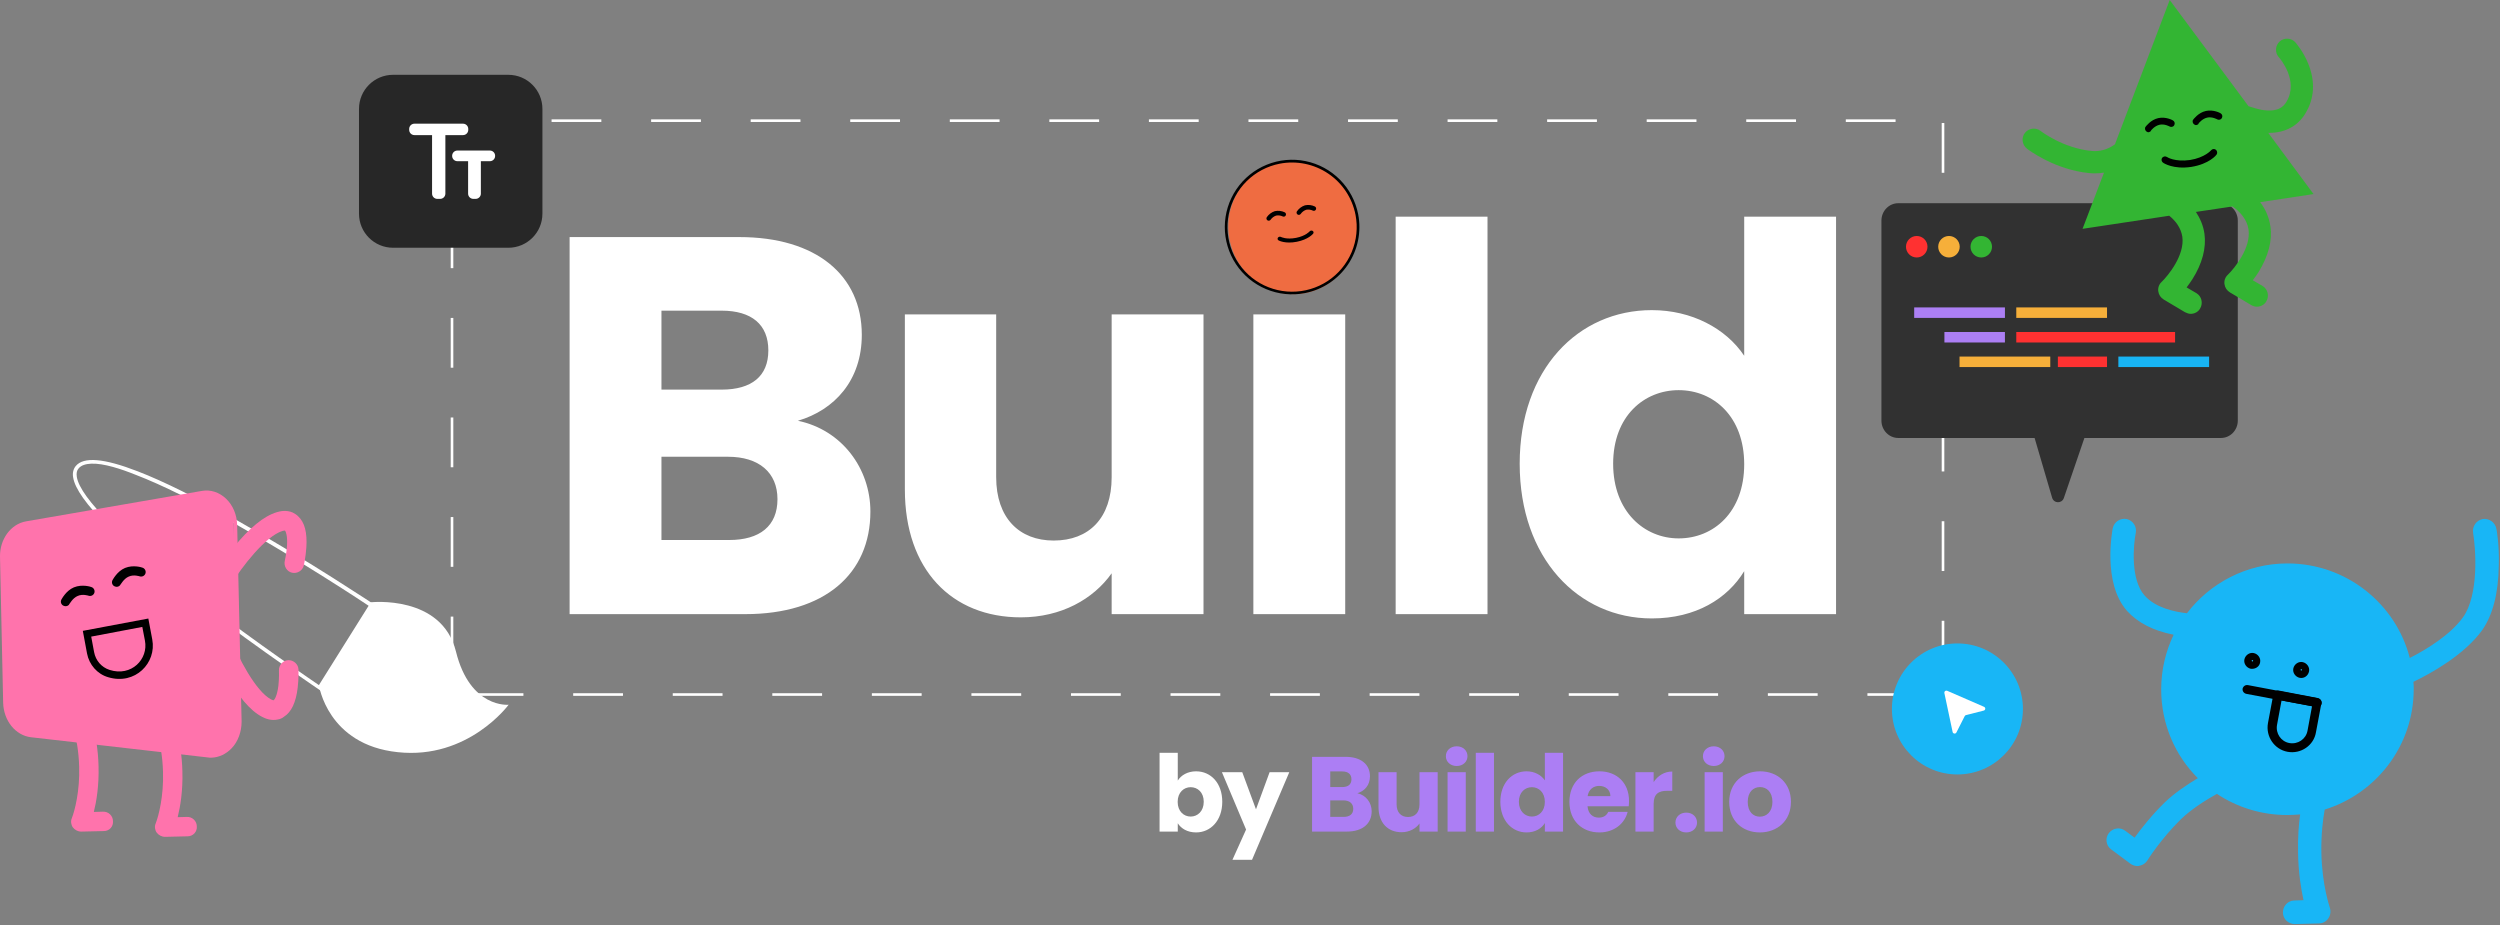 <?xml version="1.0" encoding="UTF-8" standalone="no"?>
<!DOCTYPE svg PUBLIC "-//W3C//DTD SVG 1.1//EN" "http://www.w3.org/Graphics/SVG/1.1/DTD/svg11.dtd">
<svg width="100%" height="100%" viewBox="0 0 1013 375" version="1.1" xmlns="http://www.w3.org/2000/svg" xmlns:xlink="http://www.w3.org/1999/xlink" xml:space="preserve" xmlns:serif="http://www.serif.com/" style="fill-rule:evenodd;clip-rule:evenodd;">
    <rect x="0" y="0" width="1013" height="375" fill="#808080" stroke="none"/>
    <g transform="matrix(1,0,0,1,-0.452,0)">
        <path d="M315.484,202.271C315.484,213.153 308.302,218.811 295.896,218.811L268.474,218.811L268.474,185.077L295.461,185.077C307.867,185.077 315.484,191.389 315.484,202.271ZM311.784,141.985C311.784,152.431 305.037,157.872 292.85,157.872L268.474,157.872L268.474,125.879L292.85,125.879C305.037,125.879 311.784,131.538 311.784,141.985ZM353.136,207.276C353.136,189.865 341.601,174.195 323.754,170.495C338.554,166.143 349.653,154.172 349.653,135.673C349.653,111.515 331.154,96.063 300.032,96.063L231.258,96.063L231.258,248.846L302.426,248.846C334.636,248.846 353.136,232.523 353.136,207.276ZM488.111,127.403L450.895,127.403L450.895,193.348C450.895,209.888 441.754,219.029 427.39,219.029C413.461,219.029 404.102,209.888 404.102,193.348L404.102,127.403L367.104,127.403L367.104,198.353C367.104,230.782 386.038,250.151 414.114,250.151C430.437,250.151 443.495,242.752 450.895,232.305L450.895,248.846L488.111,248.846L488.111,127.403ZM508.314,248.846L545.531,248.846L545.531,127.403L508.314,127.403L508.314,248.846ZM527.031,114.78C540.09,114.78 549.013,105.857 549.013,94.757C549.013,83.44 540.09,74.516 527.031,74.516C513.755,74.516 504.832,83.44 504.832,94.757C504.832,105.857 513.755,114.78 527.031,114.78ZM565.972,248.846L603.188,248.846L603.188,87.792L565.972,87.792L565.972,248.846ZM616.229,187.907C616.229,226.211 639.952,250.587 669.769,250.587C687.615,250.587 700.456,242.534 707.203,231.434L707.203,248.846L744.419,248.846L744.419,87.792L707.203,87.792L707.203,144.161C699.803,133.061 685.874,125.662 669.769,125.662C639.952,125.662 616.229,149.602 616.229,187.907ZM707.203,188.124C707.203,207.494 694.797,218.158 680.651,218.158C666.722,218.158 654.099,207.276 654.099,187.907C654.099,168.537 666.722,158.09 680.651,158.09C694.797,158.09 707.203,168.754 707.203,188.124Z" style="fill:white;fill-rule:nonzero;"/>
    </g>
    <g transform="matrix(1,0,0,1,-0.452,0)">
        <path d="M529.429,118.725C543.566,115.988 552.726,101.887 549.888,87.231C547.05,72.575 533.289,62.913 519.151,65.651C505.014,68.389 495.854,82.489 498.693,97.145C501.531,111.801 515.292,121.463 529.429,118.725Z" style="fill:rgb(239,108,65);fill-rule:nonzero;"/>
    </g>
    <g transform="matrix(1,0,0,1,-0.452,0)">
        <path d="M529.195,118.771C523.899,119.796 518.418,119.228 513.445,117.138C508.472,115.048 504.23,111.53 501.257,107.029C498.284,102.528 496.712,97.246 496.742,91.852C496.771,86.457 498.399,81.193 501.421,76.724C504.442,72.255 508.721,68.783 513.717,66.747C518.712,64.711 524.199,64.202 529.484,65.284C534.768,66.367 539.613,68.993 543.405,72.829C547.197,76.666 549.766,81.541 550.787,86.838C552.155,93.935 550.649,101.286 546.6,107.273C542.551,113.261 536.291,117.397 529.195,118.771ZM519.038,66.321C513.954,67.305 509.277,69.774 505.596,73.416C501.916,77.058 499.398,81.709 498.362,86.782C497.325,91.855 497.816,97.122 499.773,101.916C501.729,106.71 505.064,110.816 509.354,113.714C513.644,116.613 518.698,118.175 523.876,118.201C529.054,118.228 534.123,116.718 538.443,113.864C542.763,111.009 546.139,106.938 548.145,102.164C550.151,97.391 550.696,92.13 549.711,87.046C548.383,80.235 544.409,74.228 538.659,70.343C532.909,66.458 525.853,65.012 519.038,66.321Z" style="fill-rule:nonzero;"/>
    </g>
    <g transform="matrix(1,0,0,1,-0.452,0)">
        <path d="M526.909,87.052C526.732,87.085 526.549,87.065 526.382,86.995C526.216,86.924 526.073,86.806 525.973,86.655C525.872,86.503 525.818,86.326 525.817,86.144C525.816,85.962 525.868,85.784 525.967,85.632C526.758,84.482 527.904,83.625 529.228,83.194C530.578,82.899 531.989,83.065 533.237,83.667C533.346,83.722 533.443,83.798 533.523,83.891C533.603,83.984 533.663,84.092 533.702,84.208C533.74,84.324 533.756,84.447 533.747,84.569C533.739,84.691 533.706,84.811 533.652,84.92C533.597,85.03 533.522,85.127 533.43,85.207C533.338,85.287 533.231,85.348 533.116,85.387C533.001,85.425 532.879,85.44 532.757,85.431C532.636,85.422 532.517,85.389 532.409,85.334C531.568,84.935 530.622,84.817 529.712,84.998C528.818,85.312 528.045,85.898 527.5,86.676C527.359,86.874 527.147,87.008 526.909,87.052Z" style="fill-rule:nonzero;"/>
    </g>
    <g transform="matrix(1,0,0,1,-0.452,0)">
        <path d="M514.696,89.417C514.578,89.44 514.456,89.44 514.339,89.415C514.221,89.391 514.109,89.342 514.01,89.273C513.911,89.206 513.825,89.119 513.759,89.018C513.692,88.917 513.646,88.804 513.623,88.686C513.6,88.567 513.601,88.445 513.625,88.326C513.649,88.208 513.696,88.096 513.763,87.996C514.554,86.845 515.698,85.988 517.02,85.557C518.369,85.263 519.779,85.43 521.026,86.032C521.245,86.143 521.412,86.338 521.49,86.573C521.568,86.808 521.55,87.064 521.44,87.285C521.33,87.506 521.138,87.673 520.905,87.751C520.672,87.829 520.418,87.81 520.198,87.698C519.359,87.296 518.414,87.177 517.504,87.362C516.612,87.675 515.839,88.262 515.295,89.04C515.152,89.24 514.937,89.375 514.696,89.417Z" style="fill-rule:nonzero;"/>
    </g>
    <g transform="matrix(1,0,0,1,-0.452,0)">
        <path d="M525.894,97.969C521.178,98.882 518.629,97.464 518.519,97.403C518.421,97.348 518.337,97.275 518.272,97.189C518.206,97.104 518.161,97.007 518.138,96.904C518.116,96.801 518.116,96.694 518.139,96.589C518.163,96.484 518.209,96.384 518.275,96.293C518.407,96.111 518.612,95.981 518.844,95.929C519.077,95.877 519.319,95.909 519.518,96.018C519.568,96.048 521.692,97.142 525.587,96.387C529.482,95.633 531.074,93.798 531.085,93.778C531.156,93.69 531.244,93.615 531.346,93.557C531.447,93.498 531.56,93.458 531.677,93.438C531.794,93.418 531.913,93.419 532.028,93.441C532.142,93.463 532.25,93.505 532.345,93.565C532.44,93.624 532.52,93.701 532.58,93.79C532.641,93.879 532.681,93.978 532.698,94.083C532.715,94.187 532.709,94.295 532.679,94.399C532.65,94.503 532.599,94.602 532.528,94.69C532.45,94.788 530.59,97.059 525.894,97.969Z" style="fill-rule:nonzero;"/>
    </g>
    <g transform="matrix(1,0,0,1,-0.452,0)">
        <rect x="183.608" y="48.894" width="604.151" height="232.529" style="fill:none;stroke:white;stroke-width:1.06px;stroke-dasharray:20.17,20.17;"/>
    </g>
    <g transform="matrix(1,0,0,1,-0.452,0)">
        <path d="M477.684,316.292L477.684,305.034L470.308,305.034L470.308,336.954L477.684,336.954L477.684,333.589C479.021,335.703 481.566,337.299 485.103,337.299C491.012,337.299 495.714,332.468 495.714,324.876C495.714,317.284 491.055,312.539 485.103,312.539C481.652,312.539 479.021,314.135 477.684,316.292ZM488.209,324.876C488.209,328.715 485.707,330.872 482.903,330.872C480.142,330.872 477.641,328.758 477.641,324.919C477.641,321.08 480.142,318.967 482.903,318.967C485.707,318.967 488.209,321.037 488.209,324.876ZM509.375,327.939L503.811,312.885L495.572,312.885L505.364,336.134L499.842,348.384L507.779,348.384L522.876,312.885L514.896,312.885L509.375,327.939Z" style="fill:white;fill-rule:nonzero;"/>
    </g>
    <g transform="matrix(1,0,0,1,-0.452,0)">
        <path d="M548.789,327.723C548.789,329.88 547.366,331.001 544.907,331.001L539.472,331.001L539.472,324.315L544.821,324.315C547.28,324.315 548.789,325.566 548.789,327.723ZM548.056,315.775C548.056,317.845 546.719,318.923 544.303,318.923L539.472,318.923L539.472,312.583L544.303,312.583C546.719,312.583 548.056,313.704 548.056,315.775ZM556.252,328.715C556.252,325.264 553.966,322.158 550.429,321.425C553.362,320.563 555.562,318.19 555.562,314.524C555.562,309.736 551.895,306.673 545.727,306.673L532.096,306.673L532.096,336.954L546.201,336.954C552.585,336.954 556.252,333.719 556.252,328.715ZM583.003,312.885L575.627,312.885L575.627,325.954C575.627,329.233 573.815,331.044 570.968,331.044C568.208,331.044 566.353,329.233 566.353,325.954L566.353,312.885L559.02,312.885L559.02,326.946C559.02,333.373 562.773,337.212 568.337,337.212C571.572,337.212 574.16,335.746 575.627,333.675L575.627,336.954L583.003,336.954L583.003,312.885ZM587.007,336.954L594.383,336.954L594.383,312.885L587.007,312.885L587.007,336.954ZM590.717,310.383C593.305,310.383 595.073,308.614 595.073,306.414C595.073,304.171 593.305,302.403 590.717,302.403C588.085,302.403 586.317,304.171 586.317,306.414C586.317,308.614 588.085,310.383 590.717,310.383ZM598.434,336.954L605.81,336.954L605.81,305.034L598.434,305.034L598.434,336.954ZM608.395,324.876C608.395,332.468 613.097,337.299 619.006,337.299C622.543,337.299 625.088,335.703 626.425,333.503L626.425,336.954L633.801,336.954L633.801,305.034L626.425,305.034L626.425,316.206C624.959,314.006 622.198,312.539 619.006,312.539C613.097,312.539 608.395,317.284 608.395,324.876ZM626.425,324.919C626.425,328.758 623.967,330.872 621.163,330.872C618.402,330.872 615.901,328.715 615.901,324.876C615.901,321.037 618.402,318.967 621.163,318.967C623.967,318.967 626.425,321.08 626.425,324.919ZM648.455,318.449C650.913,318.449 652.984,319.959 652.984,322.59L643.753,322.59C644.184,319.915 646.039,318.449 648.455,318.449ZM659.972,328.974L652.121,328.974C651.517,330.268 650.353,331.303 648.282,331.303C645.91,331.303 643.969,329.836 643.71,326.688L660.403,326.688C660.489,325.954 660.532,325.221 660.532,324.531C660.532,317.198 655.572,312.539 648.541,312.539C641.381,312.539 636.377,317.284 636.377,324.919C636.377,332.554 641.467,337.299 648.541,337.299C654.537,337.299 658.807,333.675 659.972,328.974ZM670.506,325.782C670.506,321.641 672.533,320.433 676.027,320.433L678.054,320.433L678.054,312.626C674.819,312.626 672.188,314.351 670.506,316.896L670.506,312.885L663.13,312.885L663.13,336.954L670.506,336.954L670.506,325.782ZM688.093,333.33C688.093,331.044 686.325,329.276 683.737,329.276C681.105,329.276 679.337,331.044 679.337,333.33C679.337,335.53 681.105,337.299 683.737,337.299C686.325,337.299 688.093,335.53 688.093,333.33ZM691.165,336.954L698.542,336.954L698.542,312.885L691.165,312.885L691.165,336.954ZM694.875,310.383C697.463,310.383 699.232,308.614 699.232,306.414C699.232,304.171 697.463,302.403 694.875,302.403C692.244,302.403 690.475,304.171 690.475,306.414C690.475,308.614 692.244,310.383 694.875,310.383ZM726.144,324.919C726.144,317.284 720.709,312.539 713.635,312.539C706.604,312.539 701.126,317.284 701.126,324.919C701.126,332.554 706.475,337.299 713.549,337.299C720.623,337.299 726.144,332.554 726.144,324.919ZM708.632,324.919C708.632,320.821 710.961,318.923 713.635,318.923C716.223,318.923 718.639,320.821 718.639,324.919C718.639,328.974 716.18,330.915 713.549,330.915C710.875,330.915 708.632,328.974 708.632,324.919Z" style="fill:rgb(172,126,244);fill-rule:nonzero;"/>
    </g>
    <g transform="matrix(1,0,0,1,-0.452,0)">
        <path d="M220.239,44.116C220.239,36.498 214.054,30.313 206.436,30.313L159.718,30.313C152.1,30.313 145.915,36.498 145.915,44.116L145.915,86.587C145.915,94.205 152.1,100.39 159.718,100.39L206.436,100.39C214.054,100.39 220.239,94.205 220.239,86.587L220.239,44.116Z" style="fill:rgb(39,39,39);"/>
    </g>
    <g transform="matrix(1,0,0,1,-0.452,0)">
        <path d="M168.376,54.744C167.203,54.744 166.252,53.793 166.252,52.62L166.252,52.241C166.252,51.068 167.203,50.117 168.376,50.117L188.068,50.117C189.241,50.117 190.192,51.068 190.192,52.241L190.192,52.62C190.192,53.793 189.241,54.744 188.068,54.744L180.918,54.744L180.918,78.462C180.918,79.635 179.967,80.586 178.794,80.586L177.65,80.586C176.477,80.586 175.526,79.635 175.526,78.462L175.526,54.744L168.376,54.744Z" style="fill:white;fill-rule:nonzero;"/>
    </g>
    <g transform="matrix(1,0,0,1,-0.452,0)">
        <path d="M185.787,65.32C184.614,65.32 183.663,64.369 183.663,63.197L183.663,63.122C183.663,61.95 184.614,60.999 185.787,60.999L198.95,60.999C200.123,60.999 201.074,61.95 201.074,63.122L201.074,63.197C201.074,64.369 200.123,65.32 198.95,65.32L195.298,65.32L195.298,78.462C195.298,79.635 194.347,80.586 193.174,80.586L192.251,80.586C191.078,80.586 190.128,79.635 190.128,78.462L190.128,65.32L185.787,65.32Z" style="fill:white;fill-rule:nonzero;"/>
    </g>
    <g transform="matrix(1,0,0,1,-0.452,0)">
        <path d="M793.599,313.807C808.259,313.807 820.143,301.923 820.143,287.263C820.143,272.602 808.259,260.718 793.599,260.718C778.939,260.718 767.054,272.602 767.054,287.263C767.054,301.923 778.939,313.807 793.599,313.807Z" style="fill:rgb(24,182,246);fill-rule:nonzero;"/>
    </g>
    <g transform="matrix(1,0,0,1,-0.452,0)">
        <path d="M797.013,289.772L804.265,287.929C804.431,287.887 804.578,287.795 804.688,287.666C804.798,287.537 804.864,287.378 804.877,287.21C804.891,287.042 804.851,286.875 804.763,286.73C804.676,286.586 804.544,286.472 804.388,286.405L789.42,279.89C789.283,279.835 789.134,279.817 788.988,279.839C788.842,279.861 788.704,279.921 788.59,280.014C788.475,280.106 788.388,280.227 788.338,280.364C788.288,280.502 788.276,280.65 788.305,280.793L791.652,296.6C791.686,296.766 791.771,296.917 791.896,297.032C792.021,297.147 792.18,297.221 792.35,297.243C792.52,297.265 792.692,297.234 792.843,297.154C792.994,297.074 793.116,296.95 793.192,296.798L796.539,290.196C796.634,289.998 796.804,289.846 797.013,289.772Z" style="fill:white;fill-rule:nonzero;"/>
    </g>
    <g transform="matrix(1,0,0,1,-0.452,0)">
        <path d="M900.378,82.34L769.636,82.34C765.865,82.34 762.807,85.496 762.807,89.387L762.807,170.423C762.807,174.316 765.865,177.47 769.636,177.47L824.873,177.47C827.082,184.961 829.994,194.911 831.967,201.665C832.666,204.059 835.923,204.136 836.731,201.779L845.051,177.47L900.378,177.47C904.151,177.47 907.209,174.314 907.209,170.423L907.209,89.387C907.209,85.494 904.151,82.34 900.378,82.34Z" style="fill:rgb(49,49,49);fill-rule:nonzero;"/>
    </g>
    <g transform="matrix(1,0,0,1,-0.452,0)">
        <circle cx="777.112" cy="99.976" r="4.357" style="fill:rgb(255,49,49);"/>
    </g>
    <g transform="matrix(1,0,0,1,-0.452,0)">
        <circle cx="790.171" cy="99.976" r="4.357" style="fill:rgb(246,175,58);"/>
    </g>
    <g transform="matrix(1,0,0,1,-0.452,0)">
        <circle cx="803.257" cy="99.976" r="4.357" style="fill:rgb(51,181,51);"/>
    </g>
    <g transform="matrix(1,0,0,1,-0.452,0)">
        <path d="M776.08,126.69L812.851,126.69" style="fill:none;fill-rule:nonzero;stroke:rgb(172,127,244);stroke-width:4.25px;"/>
    </g>
    <g transform="matrix(1,0,0,1,-0.452,0)">
        <path d="M788.331,136.65L812.845,136.65" style="fill:none;fill-rule:nonzero;stroke:rgb(172,127,244);stroke-width:4.25px;"/>
    </g>
    <g transform="matrix(1,0,0,1,-0.452,0)">
        <path d="M817.447,126.69L854.217,126.69" style="fill:none;fill-rule:nonzero;stroke:rgb(246,175,58);stroke-width:4.25px;"/>
    </g>
    <g transform="matrix(1,0,0,1,-0.452,0)">
        <path d="M794.45,146.607L831.221,146.607" style="fill:none;fill-rule:nonzero;stroke:rgb(246,175,58);stroke-width:4.25px;"/>
    </g>
    <g transform="matrix(1,0,0,1,-0.452,0)">
        <path d="M858.813,146.607L895.584,146.607" style="fill:none;fill-rule:nonzero;stroke:rgb(24,180,244);stroke-width:4.25px;"/>
    </g>
    <g transform="matrix(1,0,0,1,-0.452,0)">
        <path d="M817.447,136.65L881.795,136.65" style="fill:none;fill-rule:nonzero;stroke:rgb(255,49,49);stroke-width:4.25px;"/>
    </g>
    <g transform="matrix(1,0,0,1,-0.452,0)">
        <path d="M834.299,146.607L854.217,146.607" style="fill:none;fill-rule:nonzero;stroke:rgb(255,49,49);stroke-width:4.25px;"/>
    </g>
    <g transform="matrix(1,0,0,1,-0.452,0)">
        <path d="M1011.98,214.23C1011.49,211.66 1009.04,209.947 1006.46,210.314C1003.89,210.804 1002.17,213.251 1002.54,215.821C1003.64,222.307 1004.99,240.908 998.487,250.087C993.335,257.307 983.397,263.303 976.895,266.608C971.251,244.58 951.13,228.304 927.329,228.304C910.767,228.304 895.922,236.258 886.597,248.496C881.444,247.884 873.838,246.293 869.421,241.275C863.655,234.79 864.882,220.838 865.863,215.943C866.354,213.373 864.759,210.926 862.183,210.314C859.606,209.825 857.153,211.415 856.539,213.985C856.416,214.842 852.245,236.136 862.305,247.517C866.599,252.289 872.979,255.594 881.199,257.185C878.009,263.915 876.169,271.38 876.169,279.335C876.169,293.408 881.813,306.135 891.014,315.314C886.72,317.884 881.567,321.31 877.519,325.226C872.366,330.244 868.072,335.751 865.373,339.422L861.569,336.607C859.484,335.016 856.539,335.506 854.944,337.586C853.349,339.667 853.84,342.726 855.926,344.195L863.655,349.946C864.514,350.558 865.495,350.925 866.599,350.925C866.845,350.925 867.09,350.925 867.336,350.803C868.685,350.558 869.789,349.824 870.525,348.723C870.525,348.6 876.292,339.667 884.021,332.079C888.438,327.796 894.327,324.125 898.743,321.677C906.841,327.062 916.656,330.244 927.207,330.244C928.924,330.244 930.764,330.121 932.482,329.999C931.869,334.16 931.501,339.544 931.623,345.541C931.746,353.618 932.85,360.226 933.832,364.754L930.151,364.876C927.575,364.876 925.489,367.079 925.489,369.772C925.489,372.341 927.697,374.422 930.274,374.422L940.089,374.177C941.561,374.177 943.033,373.443 943.892,372.097C944.751,370.873 944.996,369.282 944.505,367.814C944.505,367.691 941.316,358.758 941.07,345.419C940.947,338.198 941.684,332.079 942.42,328.041C963.276,321.555 978.49,302.219 978.49,279.212C978.49,278.233 978.49,277.254 978.367,276.275C985.483,272.849 998.978,265.384 1006.22,255.349C1010.51,249.23 1012.84,240.419 1012.96,228.915C1013.21,221.083 1012.11,214.597 1011.98,214.23Z" style="fill:rgb(24,182,246);fill-rule:nonzero;"/>
    </g>
    <g transform="matrix(1,0,0,1,-0.452,0)">
        <path d="M932.277,274.653C930.563,274.286 929.34,272.573 929.707,270.86C930.074,269.147 931.787,267.923 933.5,268.29C935.213,268.657 936.437,270.371 936.07,272.084C935.703,273.797 934.112,275.02 932.277,274.653ZM933.011,271.105C932.888,271.105 932.644,271.227 932.644,271.35C932.644,271.472 932.766,271.717 932.888,271.717C933.011,271.717 933.256,271.594 933.256,271.472C933.256,271.35 933.133,271.227 933.011,271.105Z" style="fill-rule:nonzero;"/>
    </g>
    <g transform="matrix(1,0,0,1,-0.452,0)">
        <path d="M912.454,270.982C910.741,270.615 909.517,268.902 909.884,267.189C910.251,265.476 911.964,264.252 913.677,264.619C915.391,264.987 916.614,266.7 916.247,268.413C916.002,270.126 914.289,271.227 912.454,270.982ZM913.188,267.434C913.066,267.434 912.821,267.556 912.821,267.679C912.821,267.801 912.943,268.046 913.066,268.046C913.188,268.046 913.433,267.923 913.433,267.801C913.433,267.556 913.31,267.434 913.188,267.434Z" style="fill-rule:nonzero;"/>
    </g>
    <g transform="matrix(1,0,0,1,-0.452,0)">
        <path d="M939.13,286.523L910.619,281.139C909.64,280.894 909.028,280.037 909.15,279.058C909.395,278.08 910.252,277.468 911.23,277.59L939.741,282.974C940.72,283.219 941.332,284.075 941.21,285.054C941.087,286.033 940.109,286.645 939.13,286.523Z" style="fill-rule:nonzero;"/>
    </g>
    <g transform="matrix(1,0,0,1,-0.452,0)">
        <path d="M927.383,304.633C921.999,303.654 918.45,298.392 919.429,293.008L921.632,281.261C921.876,280.282 922.733,279.67 923.712,279.793L939.619,282.852C940.598,283.097 941.21,283.953 941.087,284.932L938.885,296.679C938.028,302.063 932.767,305.612 927.383,304.633ZM924.935,283.831L923.1,293.742C922.488,297.168 924.691,300.472 928.117,301.084C931.543,301.696 934.847,299.493 935.459,296.067L937.294,286.156L924.935,283.831Z" style="fill-rule:nonzero;"/>
    </g>
    <g transform="matrix(1,0,0,1,-0.452,0)">
        <path d="M920.429,91.757C919.85,87.802 918.306,84.618 916.28,81.916L937.893,78.635L919.561,53.839L919.85,53.839C926.314,53.839 931.525,51.137 934.612,45.927C938.279,39.945 938.665,32.998 935.77,25.858C933.744,20.841 930.849,17.56 930.56,17.174C928.92,15.341 926.025,15.148 924.192,16.788C922.359,18.429 922.166,21.323 923.806,23.157C924.192,23.542 932.104,32.709 926.893,41.296C925.736,43.225 923.42,45.638 916.762,44.48C914.833,44.094 913,43.515 911.552,43.032L879.616,0L857.424,58.47C854.529,60.593 851.345,61.461 848.065,61.172C836.487,60.11 827.417,53.163 827.321,53.067C825.391,51.523 822.496,51.909 820.953,53.839C819.409,55.769 819.795,58.663 821.724,60.207C822.207,60.593 832.917,68.794 847.1,70.145C847.872,70.241 848.644,70.241 849.319,70.241C850.574,70.241 851.828,70.145 852.986,69.952L844.302,92.722L879.423,87.416C881.931,89.442 884.15,92.24 884.729,95.906C885.791,103.336 879.037,111.633 876.335,114.239C875.274,115.203 874.791,116.651 874.984,118.001C875.177,119.449 875.949,120.607 877.204,121.378L885.791,126.492C886.563,126.878 887.334,127.168 888.106,127.168C889.65,127.168 891.194,126.396 891.966,124.948C893.22,122.826 892.545,120.028 890.422,118.773L886.466,116.458C887.238,115.493 888.01,114.335 888.782,113.177C892.834,106.809 894.474,100.441 893.702,94.749C893.22,91.275 891.869,88.381 890.229,85.872L905.088,83.653C907.982,85.679 910.973,88.863 911.552,93.012C912.614,100.441 905.86,108.739 903.158,111.344C902.097,112.309 901.614,113.756 901.807,115.107C902,116.554 902.772,117.712 904.026,118.484L912.614,123.598C913.289,123.984 914.157,124.273 914.929,124.273C916.473,124.273 918.017,123.501 918.789,122.054C920.043,119.931 919.368,117.133 917.245,115.879L913.289,113.563C914.061,112.598 914.833,111.44 915.605,110.283C919.561,103.818 921.297,97.45 920.429,91.757Z" style="fill:rgb(51,181,51);fill-rule:nonzero;"/>
    </g>
    <g transform="matrix(1,0,0,1,-0.452,0)">
        <path d="M890.518,50.655C890.132,50.751 889.842,50.655 889.456,50.365C888.878,49.883 888.685,49.015 889.167,48.436C889.263,48.339 891.193,45.638 894.281,44.962C897.368,44.287 900.166,45.831 900.263,45.927C900.938,46.313 901.131,47.181 900.745,47.857C900.359,48.532 899.491,48.725 898.816,48.339C898.816,48.339 896.789,47.181 894.763,47.664C892.737,48.146 891.29,49.979 891.29,50.076C891.29,50.365 890.904,50.558 890.518,50.655Z" style="fill-rule:nonzero;"/>
    </g>
    <g transform="matrix(1,0,0,1,-0.452,0)">
        <path d="M871.221,53.549C870.835,53.646 870.545,53.549 870.16,53.26C869.581,52.777 869.388,51.909 869.87,51.33C869.967,51.234 871.896,48.532 874.984,47.857C878.071,47.181 880.869,48.725 880.966,48.821C881.641,49.207 881.834,50.076 881.448,50.751C881.062,51.426 880.194,51.62 879.519,51.234C879.519,51.234 877.492,50.076 875.466,50.558C873.44,51.041 871.993,52.874 871.993,52.97C871.896,53.26 871.607,53.453 871.221,53.549Z" style="fill-rule:nonzero;"/>
    </g>
    <g transform="matrix(1,0,0,1,-0.452,0)">
        <path d="M888.3,67.636C881.064,68.698 877.108,66.092 876.915,65.899C876.239,65.417 876.143,64.549 876.529,63.97C877.011,63.391 877.783,63.198 878.459,63.584C878.555,63.68 881.739,65.706 887.818,64.838C893.896,63.873 896.405,60.882 896.405,60.882C896.887,60.303 897.756,60.207 898.335,60.689C898.914,61.172 899.01,62.04 898.624,62.619C898.528,62.812 895.633,66.478 888.3,67.636Z" style="fill-rule:nonzero;"/>
    </g>
    <g transform="matrix(1,0,0,1,-0.452,0)">
        <path d="M150.7,244.047C150.7,244.047 179.474,240.862 185.208,264.008C190.941,287.155 206.549,285.562 206.549,285.562C206.549,285.562 190.198,307.86 161.636,304.781C133.074,301.808 129.677,277.599 129.677,277.599L150.7,244.047Z" style="fill:white;fill-rule:nonzero;"/>
    </g>
    <g transform="matrix(1,0,0,1,-0.452,0)">
        <path d="M76.484,338.874L67.352,339.086C65.972,339.086 64.804,338.449 63.955,337.387C63.211,336.325 62.999,334.839 63.53,333.671C64.698,330.698 66.822,322.629 66.503,312.754C66.184,300.437 62.468,291.731 62.362,291.731C61.513,289.713 62.362,287.378 64.379,286.528C66.397,285.679 68.733,286.528 69.582,288.546C69.794,288.97 74.042,298.632 74.36,312.648C74.572,320.505 73.511,326.876 72.449,331.123L76.165,331.017C78.395,330.91 80.2,332.715 80.2,334.839C80.412,336.962 78.713,338.874 76.484,338.874Z" style="fill:rgb(255,115,172);fill-rule:nonzero;"/>
    </g>
    <g transform="matrix(1,0,0,1,-0.452,0)">
        <path d="M42.507,336.75L33.376,336.962C31.996,336.962 30.828,336.325 29.978,335.264C29.235,334.202 29.023,332.715 29.553,331.547C30.721,328.574 32.845,320.505 32.526,310.63C32.208,298.314 28.492,289.607 28.386,289.607C27.536,287.59 28.386,285.254 30.403,284.405C32.42,283.555 34.756,284.405 35.606,286.422C35.818,286.847 40.065,296.509 40.384,310.524C40.596,318.381 39.534,324.752 38.472,328.999L42.189,328.893C44.418,328.787 46.223,330.592 46.223,332.715C46.436,334.945 44.737,336.75 42.507,336.75Z" style="fill:rgb(255,115,172);fill-rule:nonzero;"/>
    </g>
    <g transform="matrix(1,0,0,1,-0.452,0)">
        <path d="M131.376,280.36C131.163,280.36 131.057,280.36 130.951,280.254C130.738,280.041 106.318,263.796 81.897,245.109C48.876,219.838 31.462,202.532 30.082,193.4C29.764,191.595 30.188,190.003 31.144,188.835C34.329,185.012 42.505,185.649 56.202,190.958C66.713,194.993 80.516,201.894 97.186,211.238C125.43,227.165 152.611,245.321 152.823,245.427C153.142,245.64 153.248,246.171 153.036,246.489L132.013,280.041C131.906,280.254 131.694,280.36 131.482,280.36L131.376,280.36ZM37.408,187.879C35.179,187.985 33.374,188.516 32.312,189.79C31.569,190.64 31.356,191.701 31.569,193.188C32.843,201.682 50.574,219.308 82.746,243.835C104.831,260.823 126.916,275.688 131.057,278.555L151.231,246.383C146.984,243.516 122.138,227.165 96.337,212.618C79.773,203.275 66.076,196.479 55.565,192.445C49.513,190.003 42.399,187.667 37.408,187.879Z" style="fill:white;fill-rule:nonzero;"/>
    </g>
    <g transform="matrix(1,0,0,1,-0.452,0)">
        <path d="M113.036,291.535C110.448,292.134 108,291.194 106.675,290.473C101.888,288.031 96.885,282.172 92.039,273.149C88.561,266.784 86.39,261.036 86.33,260.723C85.517,258.716 86.582,256.353 88.608,255.644C90.616,254.831 92.979,255.895 93.688,257.922C96.752,266.094 104.069,280.16 110.305,283.407C110.906,283.726 111.238,283.771 111.343,283.751C111.72,283.463 112.735,281.974 113.254,277.876C113.619,274.673 113.481,271.673 113.481,271.673C113.398,269.527 115.083,267.586 117.229,267.503C119.375,267.42 121.316,269.105 121.399,271.251C121.419,271.355 121.531,274.792 121.076,278.661C120.372,284.631 118.522,288.548 115.525,290.414C114.686,291.114 113.871,291.376 113.036,291.535Z" style="fill:rgb(255,115,172);fill-rule:nonzero;"/>
    </g>
    <g transform="matrix(1,0,0,1,-0.452,0)">
        <path d="M119.04,207.67C116.605,206.607 114.026,207.084 112.591,207.55C107.439,209.074 101.448,213.919 95.032,221.902C90.41,227.622 87.262,232.777 87.146,233.073C85.979,234.898 86.593,237.416 88.456,238.484C90.28,239.651 92.799,239.037 93.867,237.174C98.375,229.701 108.142,217.211 114.867,215.16C115.516,214.957 115.851,214.974 115.95,215.013C116.269,215.365 116.993,217.014 116.754,221.138C116.526,224.354 115.842,227.278 115.842,227.278C115.368,229.372 116.669,231.589 118.764,232.063C120.858,232.537 123.075,231.236 123.549,229.142C123.587,229.043 124.327,225.684 124.588,221.798C124.988,215.8 123.886,211.61 121.282,209.227C120.645,208.523 119.793,208.077 119.04,207.67Z" style="fill:rgb(255,115,172);fill-rule:nonzero;"/>
    </g>
    <g transform="matrix(1,0,0,1,-0.452,0)">
        <path d="M96.55,212.725C96.443,208.584 94.851,204.761 92.09,202.107C89.329,199.452 85.719,198.284 82.216,198.922L11.077,211.238C4.812,212.3 0.246,218.564 0.459,225.784L1.733,284.819C1.945,292.039 6.723,297.985 12.988,298.728L84.551,306.904C85.082,307.01 85.613,307.01 86.144,307.01C89.223,306.904 92.09,305.524 94.32,303.188C96.974,300.427 98.355,296.393 98.355,292.358L96.55,212.725ZM84.658,304.887L83.065,304.674L84.87,304.887L85.932,304.887L84.658,304.887ZM94.851,211.344C94.957,211.769 94.957,212.3 94.957,212.725L95.063,217.609L94.851,211.344Z" style="fill:rgb(255,115,172);fill-rule:nonzero;"/>
    </g>
    <g transform="matrix(1,0,0,1,-0.452,0)">
        <path d="M47.708,237.782C47.39,237.782 47.177,237.676 46.859,237.57C45.903,237.145 45.585,235.977 46.009,235.128C46.115,235.022 47.814,231.518 51.106,230.138C54.504,228.757 58.007,229.925 58.22,230.032C59.175,230.35 59.706,231.412 59.388,232.367C59.069,233.323 58.007,233.854 57.052,233.535C57.052,233.535 54.61,232.686 52.592,233.642C50.575,234.491 49.407,236.827 49.301,236.827C48.982,237.464 48.345,237.782 47.708,237.782Z" style="fill-rule:nonzero;"/>
    </g>
    <g transform="matrix(1,0,0,1,-0.452,0)">
        <path d="M27.004,245.64C26.685,245.64 26.473,245.533 26.154,245.427C25.199,245.003 24.88,243.835 25.305,242.985C25.411,242.879 27.11,239.375 30.401,237.995C33.799,236.615 37.303,237.783 37.515,237.889C38.471,238.207 39.002,239.269 38.683,240.225C38.365,241.18 37.303,241.711 36.347,241.393C36.347,241.393 33.905,240.543 31.888,241.499C29.87,242.348 28.702,244.684 28.596,244.684C28.384,245.321 27.641,245.64 27.004,245.64Z" style="fill-rule:nonzero;"/>
    </g>
    <g transform="matrix(1,0,0,1,-0.452,0)">
        <path d="M44.31,274.414C39.851,273.14 36.56,269.317 35.71,264.752L34.011,255.62L60.556,250.63L62.148,259.124C63.953,268.574 55.247,277.705 44.31,274.414ZM37.409,257.956L38.577,264.221C39.214,267.618 41.55,270.379 44.841,271.441C53.654,274.308 60.662,267.088 59.175,259.549L58.114,254.028L37.409,257.956Z" style="fill-rule:nonzero;"/>
    </g>
</svg>
